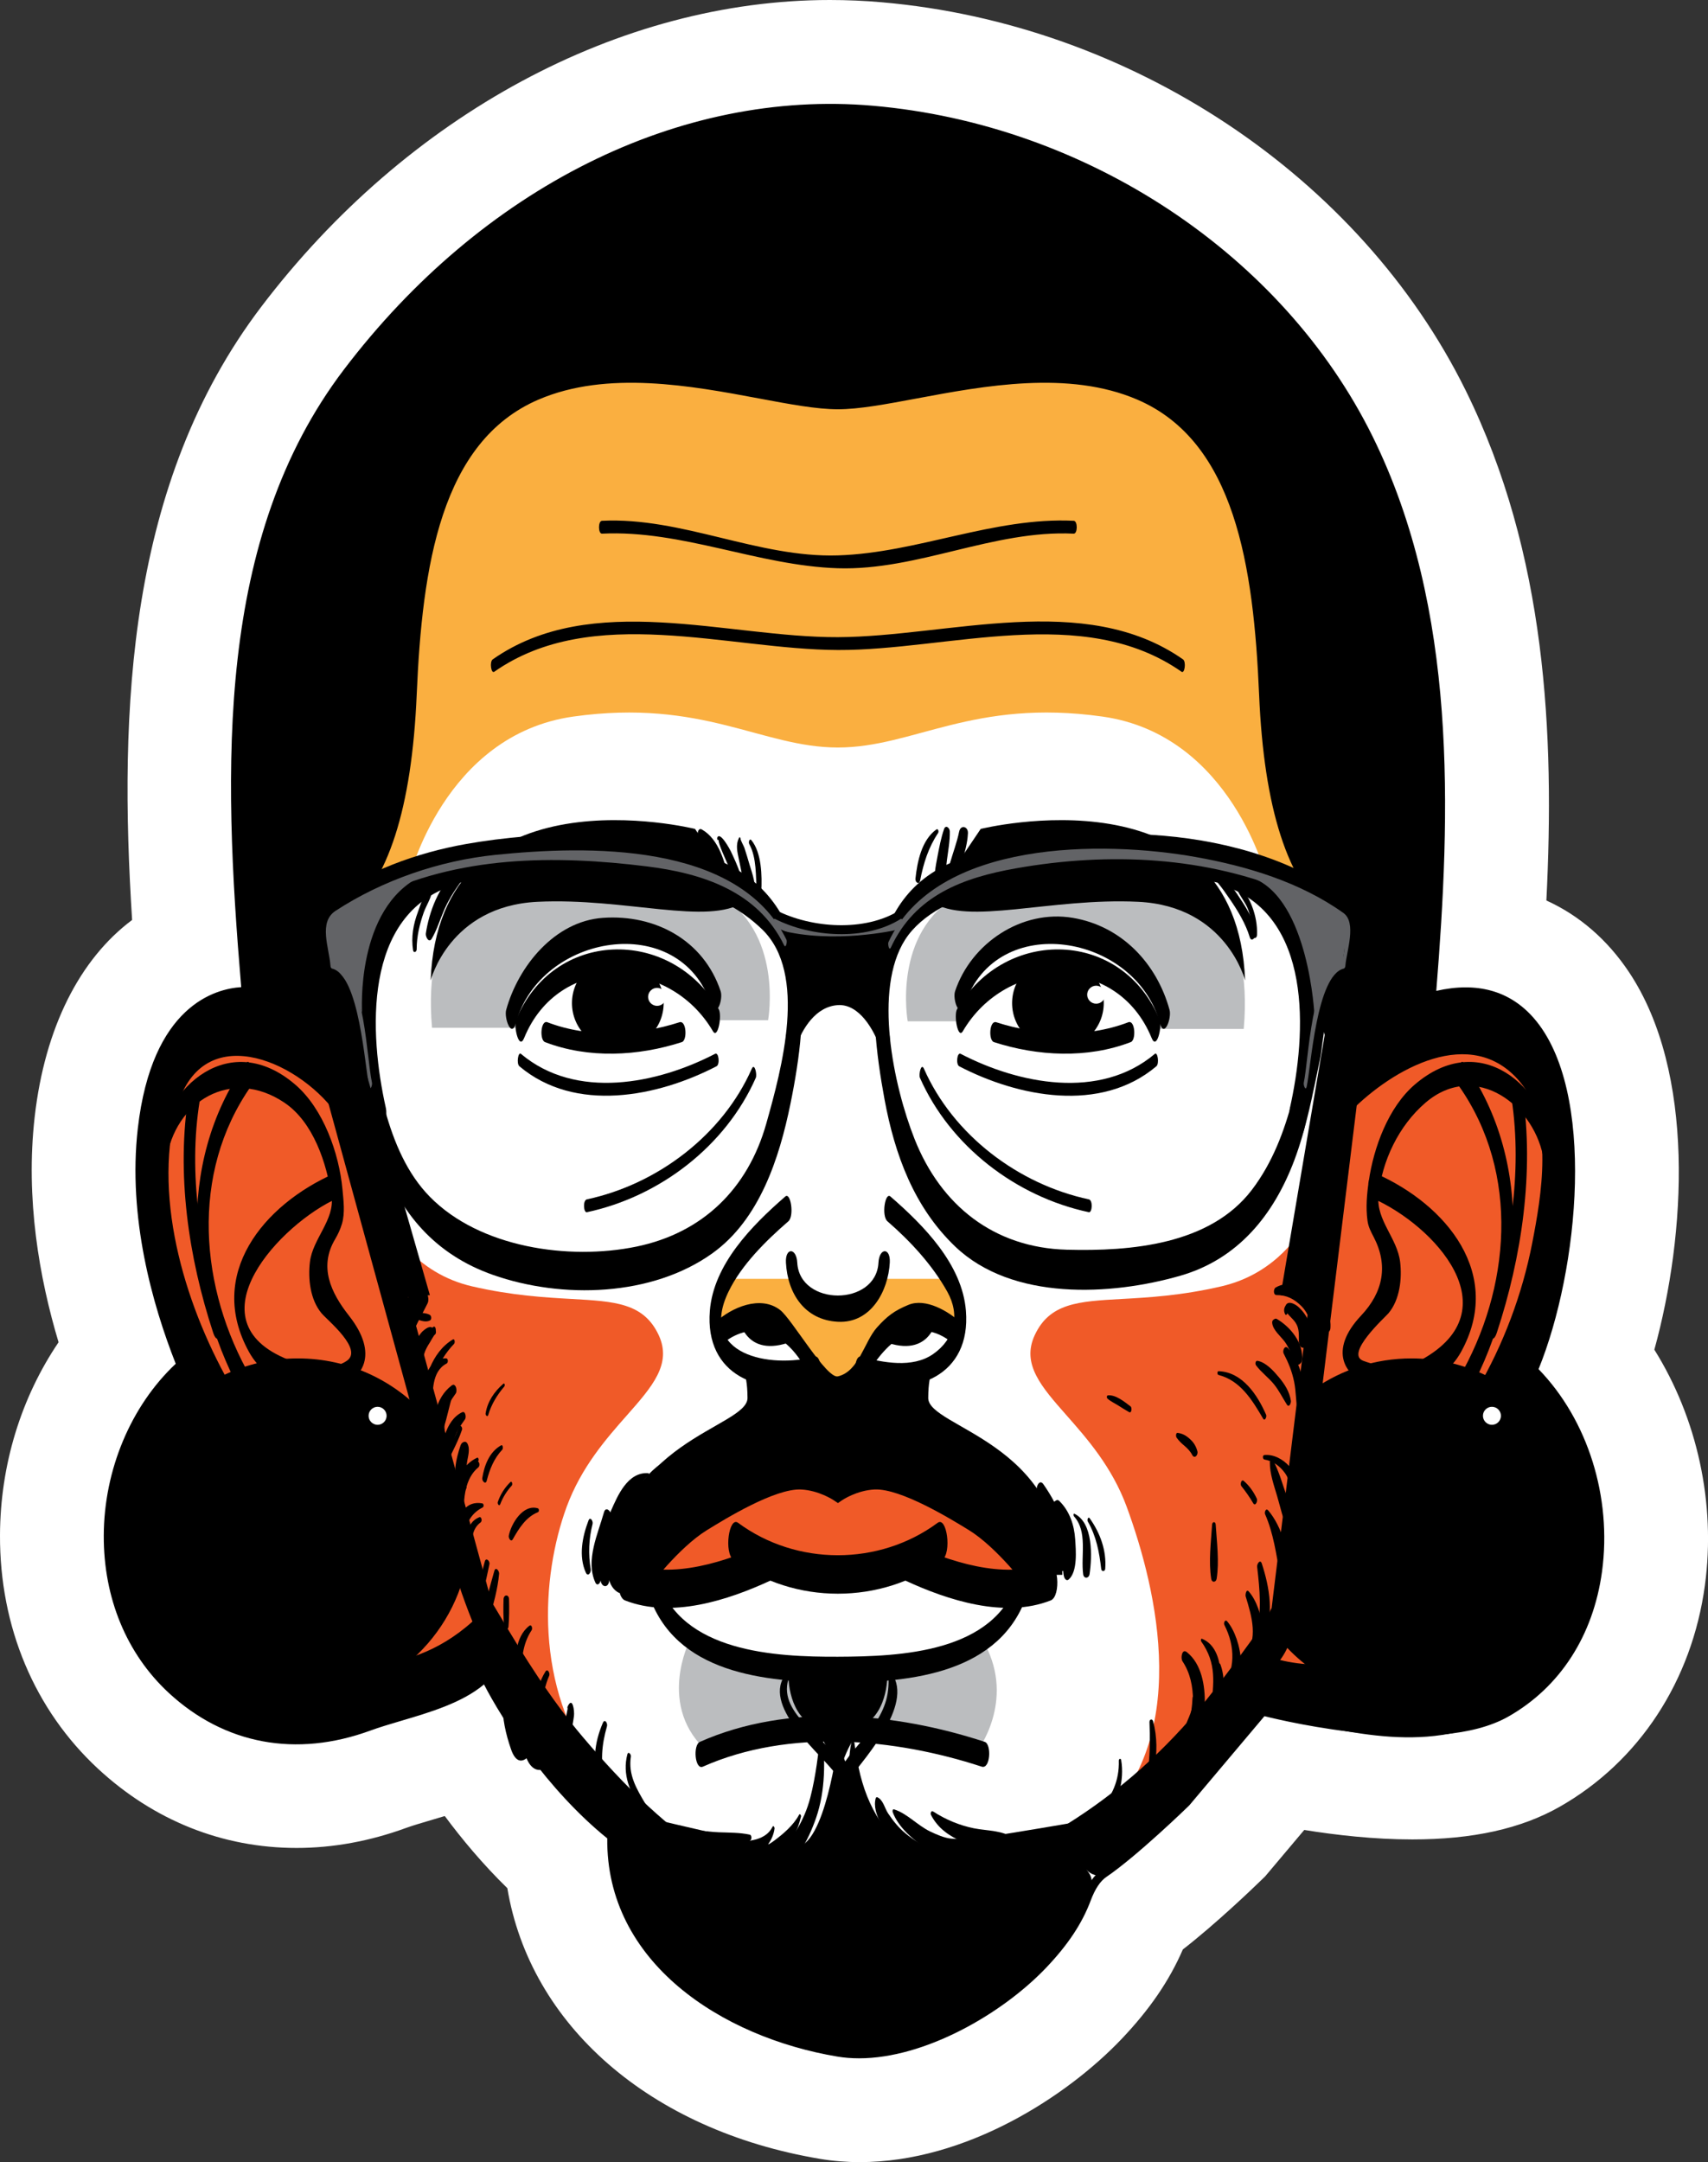 <?xml version="1.0" encoding="utf-8"?>
<!-- Generator: Adobe Illustrator 25.2.3, SVG Export Plug-In . SVG Version: 6.00 Build 0)  -->
<svg version="1.1" id="Camada_1" xmlns="http://www.w3.org/2000/svg" xmlns:xlink="http://www.w3.org/1999/xlink" x="0px" y="0px"
	 width="43.455px" height="55px" viewBox="0 0 43.455 55" enable-background="new 0 0 43.455 55" xml:space="preserve">
<rect x="0" y="0" width="43.455" height="55" fill="#333333" stroke="none"/>
<g>
	<path fill="#FFFFFF" d="M21.871,55c-0.341,0-0.678-0.028-1.002-0.082c-4.347-0.728-7.384-3.417-7.961-6.886
		c-0.625-0.611-1.156-1.248-1.592-1.836c-0.127,0.039-0.251,0.075-0.369,0.11c-0.238,0.07-0.463,0.137-0.616,0.193
		c-0.921,0.337-1.858,0.509-2.785,0.509c-1.882,0-3.628-0.696-5.05-2.013C0.878,43.496-0.009,41.385,0,39.05
		c0.007-1.785,0.536-3.497,1.49-4.906c-0.489-1.63-0.846-3.651-0.607-5.739c0.26-2.272,1.15-4.01,2.478-5.003
		c-0.341-5.348-0.118-11.118,3.287-15.6C10.361,2.916,15.768,0,21.113,0c0.44,0,0.886,0.019,1.324,0.058
		c6.335,0.551,12.166,4.429,14.855,9.878c2.051,4.156,2.263,8.736,2.051,12.971c0.833,0.377,1.551,0.994,2.103,1.823
		c1.692,2.541,1.453,6.673,0.644,9.603c1.086,1.736,1.57,3.903,1.286,5.995c-0.33,2.432-1.676,4.484-3.694,5.632
		c-0.984,0.559-2.21,0.831-3.749,0.831c0,0,0,0,0,0c-0.982,0-1.958-0.113-2.75-0.241l-0.996,1.182l-0.099,0.096
		c-0.208,0.202-1.15,1.107-1.994,1.762c-0.347,0.801-0.849,1.532-1.562,2.281C27.159,53.313,24.59,55,21.871,55z"/>
	<g>
		<g>
			<path d="M38.363,36.023c1.987-2.484,3.072-12.809-2.592-10.458c0.177,0.402,0.354,0.805,0.531,1.208
				c0.452-5.168,0.895-10.821-1.474-15.621c-2.35-4.763-7.437-7.906-12.63-8.357C16.867,2.33,11.965,5.346,8.836,9.464
				c-3.6,4.738-2.958,11.498-2.469,17.045c0.139-0.414,0.278-0.828,0.416-1.243c-2.153-0.422-2.971,1.712-3.171,3.452
				C3.338,31.11,4.056,33.7,5.089,35.835c0.063-0.547,0.127-1.094,0.19-1.641c-2.858,1.815-3.483,6.409-0.916,8.787
				c1.416,1.312,3.225,1.598,5.023,0.94c1.323-0.485,3.685-0.747,3.427-2.681c-0.211,0.37-0.423,0.739-0.635,1.109
				c0.304,0.519,0.622,1.028,0.95,1.531c0-0.565,0-1.13,0-1.695c-0.461,0.746-0.405,1.513-0.125,2.317
				c0.244,0.701,0.694-0.075,0.722-0.433c0.019-0.249,0.038-0.498,0.057-0.746c-0.211,0.196-0.423,0.391-0.634,0.587
				c0.111,0.167,0.224,0.334,0.339,0.498c-0.071-0.282-0.143-0.565-0.214-0.848c0.009,0.273,0.025,0.543,0.048,0.815
				c0.077,0.88,0.731,0.851,0.833,0c0.017-0.144,0.034-0.288,0.052-0.432c-0.211,0.196-0.423,0.391-0.634,0.586
				c0.186,0.263,0.377,0.522,0.575,0.777c-0.066-0.37-0.132-0.739-0.198-1.109c-0.005,0.049-0.01,0.097-0.014,0.146
				c-0.085,0.862,0.692,1.853,0.833,0.522c0.005-0.048,0.01-0.096,0.015-0.145c-0.211,0.196-0.423,0.391-0.634,0.587
				c0.203,0.252,0.542,0.921,0.941,0.938c0.039,0.002,0.628,0.653,0.853,0.863c-0.086-0.481-0.172-0.961-0.258-1.442
				c-0.81,3.731,2.346,5.993,5.639,6.545c1.791,0.3,4.03-0.982,5.219-2.233c0.47-0.494,0.867-1.026,1.107-1.668
				c0.135-0.361,0.2-0.514-0.013-0.752c0.11,0.124,0.298,0.203,0.453,0.098c0.774-0.526,1.444-1.118,2.085-1.798
				c0.423-0.45,1.571-2.366,2.176-2.229c2.013,0.456,4.067,1.028,5.973-0.056c3.408-1.938,2.963-7.353-0.064-9.342
				c-0.505-0.332-0.744,1.555-0.229,1.894c2.238,1.47,2.273,4.063,0.064,5.555c-0.776,0.524-1.697,0.642-2.607,0.598
				c-0.526-0.026-1.084-0.479-1.559-0.461c-0.652,0.025-1.23-0.041-1.856-0.244c-0.144-0.047-0.236-0.033-0.333,0.099
				c-0.551,0.749-1.12,1.479-1.726,2.184c-0.372,0.432-0.773,0.836-1.202,1.21c-0.252,0.219-0.973,0.532-0.758,0.774
				c-0.088-0.098-0.2-0.184-0.333-0.099c-0.532,0.339-0.582,0.578-0.699,1.184c-0.131,0.674-0.803,1.27-1.29,1.692
				c-1.308,1.134-3.117,1.845-4.836,1.557c-1.526-0.255-3.5-1.153-4.26-2.592c-0.439-0.832-0.074-0.943-0.163-1.683
				c-0.083-0.685-0.691-1.027-1.139-1.493c-0.118-0.122-0.173-0.149-0.333-0.099c-0.054-0.278-0.193-0.511-0.418-0.696
				c-0.357-0.443-0.607,0.324-0.635,0.587c-0.005,0.048-0.01,0.096-0.015,0.145c0.278,0.174,0.555,0.348,0.833,0.522
				c0.09-0.914-0.234-1.304-0.759-2.031c-0.34-0.471-0.607,0.352-0.634,0.587c-0.018,0.144-0.035,0.288-0.052,0.432
				c0.278,0,0.555,0,0.833,0c-0.062-0.707-0.172-1.047-0.57-1.639c-0.322-0.481-0.617,0.358-0.635,0.587
				c-0.019,0.249-0.038,0.497-0.057,0.746c0.241-0.144,0.481-0.289,0.722-0.433c-0.035-0.1-0.07-0.2-0.105-0.3
				c0.037,0.318,0.074,0.637,0.111,0.955c-0.019,0.037-0.037,0.075-0.056,0.112c0.294-0.476,0.308-1.221,0-1.695
				c-0.328-0.504-0.646-1.013-0.95-1.532c-0.398-0.679-0.661,0.913-0.634,1.109c0,0.003,0,0.005,0.001,0.008
				c0.037-0.318,0.074-0.637,0.111-0.955c-0.299,0.776-1.972,0.751-2.554,1.03c-1.162,0.558-2.349,0.637-3.553,0.182
				c-0.968-0.365-1.71-1.161-2.141-2.079c-0.723-1.538,0.415-3.067,1.664-3.86c0.441-0.28,0.383-1.243,0.191-1.641
				c-0.804-1.663-2.823-7.983,1.084-7.217c0.447,0.088,0.434-1.043,0.416-1.243c-0.467-5.305-0.948-11.1,2.603-15.505
				c2.947-3.654,7.25-5.821,11.956-5.744c4.875,0.08,9.349,3.001,11.996,6.997c2.74,4.137,2.123,9.846,1.714,14.517
				c-0.023,0.269-0.015,1.435,0.531,1.208c1.964-0.815,3.124,0.336,3.124,2.319c0,1.294-0.366,3.509-1.198,4.55
				C37.578,34.763,37.866,36.644,38.363,36.023z"/>
		</g>
		<path fill="#FFFFFF" d="M37.986,35.19l-0.052-0.04l0.082-0.088c0.875-1.721,1.413-3.947,1.372-5.671
			c-0.031-1.246-0.354-2.157-0.933-2.639c-0.663-0.551-1.532-0.577-2.531-0.085l-0.089,0.044l0.009-0.099
			c0.573-6.357,0.811-12.413-2.535-16.652c-3.202-4.062-7.34-6.209-11.964-6.209c-4.624,0-8.761,2.147-11.964,6.209
			c-3.305,4.187-3.087,9.903-2.499,16.397l0.008,0.085l-0.081-0.025c-0.611-0.204-1.188-0.091-1.701,0.335
			c-0.579,0.482-0.902,1.394-0.933,2.637c-0.041,1.726,0.498,3.952,1.372,5.673l0.024,0.047l-0.022,0.154
			c-1.312,0.761-2.151,2.047-2.151,3.561c0,2.352,1.914,4.265,4.266,4.265c0.685,0,1.342-0.159,1.95-0.471l0.02-0.006
			c0.979-0.087,1.859-0.473,2.615-1.145l0.08-0.072l0.003,0.023l0.016-0.119c0,0,1.626,2.952,3.258,4.444
			c1.633,1.492,3.261,3.282,5.71,3.282c2.45,0,6.13-1.79,7.762-3.282c0.582-0.532,1.115-1.122,1.563-1.661
			c0.012-0.093,0.019-0.147,0.02-0.151v-0.02l0.012-0.01c0.391-0.479,0.794-1.005,1.198-1.564l0.025-0.035l0.041,0.016
			c0.006,0.002,0.012,0.004,0.018,0.006c0.01-0.014,0.015-0.022,0.015-0.022l0.001,0.027c0.512,0.198,1.053,0.3,1.612,0.3
			c0.116,0,0.233-0.004,0.349-0.013l0.016-0.001l0.014,0.007c0.594,0.305,1.265,0.466,1.939,0.466c2.352,0,4.265-1.914,4.265-4.265
			C40.165,37.31,39.298,35.951,37.986,35.19z"/>
		<path fill="#BBBDBF" d="M17.549,41.729c0,0-0.872,1.696,0.484,2.859c0,0,3.537-1.308,6.832-0.048c0,0,0.969-1.26,0.194-2.714
			l0.727-1.066l-0.387-0.097c0,0-4.264,2.471-7.85-0.048l-0.727,0.048C16.822,40.663,16.919,41.244,17.549,41.729z"/>
		<path fill="#F05A28" d="M39.557,29.395c-0.033-1.293-0.376-2.248-0.994-2.762c-0.715-0.593-1.652-0.629-2.713-0.106
			c-0.926,0.458-1.622,1.172-1.651,1.202c-0.017,0.018-0.028,0.04-0.031,0.064l-0.14,1.146c-0.022,0.018-0.037,0.043-0.041,0.072
			c-0.074,0.524-0.562,3.165-2.913,3.711c-1.02,0.237-1.861,0.284-2.536,0.321c-1.102,0.061-1.831,0.102-2.212,0.92
			c-0.343,0.736,0.167,1.312,0.811,2.042c0.514,0.583,1.155,1.309,1.528,2.323c0.776,2.115,1.701,5.986-0.816,8.15
			c-0.016,0.014-0.028,0.033-0.035,0.053c-0.006,0.021-0.01,0.045-0.012,0.069c-0.005,0.043,0.015,0.086,0.052,0.109
			c0.018,0.011,0.039,0.017,0.059,0.017c0.022,0,0.043-0.006,0.061-0.018c0.478-0.314,0.884-0.624,1.209-0.922
			c0.486-0.446,1.032-1.039,1.62-1.764c0.004-0.004,0.007-0.009,0.01-0.014c0.373-0.458,0.758-0.959,1.143-1.49
			c0.517,0.194,1.063,0.292,1.625,0.292c0.129,0,0.25-0.005,0.362-0.014c0.05-0.004,0.092-0.041,0.101-0.09
			c0.01-0.049-0.014-0.099-0.059-0.122c-0.531-0.269-1.008-0.659-1.38-1.129c0.101,1.958,2.429-7.192,0.818-6.023
			c0.329-0.242,0.694-0.434,1.085-0.571c0.675-0.238,1.413-0.299,2.145-0.168c0.274,0.05,0.542,0.127,0.796,0.229
			c0.205,0.08,0.387,0.169,0.559,0.272c0.026,0.016,0.059,0.02,0.088,0.012c0.03-0.009,0.054-0.029,0.069-0.057
			C39.052,33.404,39.598,31.147,39.557,29.395z"/>
		<path d="M35.911,34.555c-0.919,0-1.77,0.286-2.473,0.771c-0.072,1.638-0.301,5.388-0.917,6.331c0.8,0.988,2.02,1.62,3.39,1.62
			c2.408,0,4.361-1.953,4.361-4.361C40.273,36.508,38.32,34.555,35.911,34.555z"/>
		<path fill="#FAAF40" d="M10.404,22.358c0,0,0.886-3.667,4.182-4.13c3.295-0.463,4.794,0.787,6.731,0.787
			c1.937,0,3.436-1.251,6.731-0.787c3.295,0.463,4.182,4.13,4.182,4.13l1.487,0.763l-0.83-8.672L29.908,8.81
			c0,0-7.63-0.859-7.847-0.859c-0.217,0-9.224,1.157-9.224,1.157l-2.231,3.285c0,0-1.25,4.331-1.297,4.537
			c-0.047,0.205-0.75,6.539-0.75,6.539L10.404,22.358z"/>
		<path fill="#F05A28" d="M26.329,40.238c0,0-0.063-0.085-0.17-0.219c0,0-0.032-0.036-0.087-0.101
			c-0.188-0.211-0.665-0.721-1.287-1.202c-0.002,0-0.005-0.002-0.007-0.004c-0.557-0.342-1.347-0.806-1.987-0.984
			c-0.481-0.09-0.971-0.043-1.428,0.217c-0.006,0.004-0.011,0.007-0.018,0.011c-0.006-0.005-0.011-0.007-0.018-0.011
			c-0.456-0.26-0.947-0.307-1.428-0.217c-0.64,0.179-1.43,0.642-1.987,0.984c-0.002,0.002-0.004,0.004-0.007,0.004
			c-0.622,0.481-1.098,0.991-1.286,1.202c-0.056,0.065-0.087,0.101-0.087,0.101c-0.108,0.134-0.17,0.219-0.17,0.219l-0.009,0.054
			c0.085,0.013,0.184,0.029,0.296,0.038c0.611,0.054,1.622-0.009,2.922-0.638l0.013-0.054c0.455,0.201,1.07,0.389,1.761,0.389
			c0.647,0,1.224-0.166,1.669-0.349l0.103,0.013c1.302,0.629,2.314,0.692,2.925,0.638c0.112-0.009,0.21-0.025,0.295-0.038
			L26.329,40.238z"/>
		<path fill="#FFFFFF" d="M23.118,39.692c1.302,0.629,2.314,0.692,2.925,0.638c-0.517,2.018-3.399,2.101-4.697,2.101
			s-4.18-0.083-4.697-2.101c0.611,0.054,1.622-0.009,2.922-0.638l0.013-0.054c0.455,0.201,1.07,0.389,1.761,0.389
			c0.647,0,1.224-0.166,1.669-0.349L23.118,39.692z"/>
		<path fill="#F05A28" d="M15.948,36.005c0.644-0.73,1.153-1.306,0.811-2.042c-0.382-0.817-1.11-0.858-2.212-0.92
			c-0.675-0.038-1.516-0.085-2.537-0.321c-1.417-0.328-2.152-1.441-2.52-2.318c-0.329-0.781-0.403-1.463-0.407-1.488L8.777,27.8
			c-0.004-0.013-0.009-0.025-0.017-0.036c-0.004-0.006-0.107-0.146-0.285-0.342c-0.294-0.329-0.894-0.916-1.613-1.153
			c-0.666-0.222-1.303-0.098-1.861,0.365c-0.618,0.514-0.962,1.469-0.994,2.764c-0.041,1.749,0.505,4.006,1.391,5.751
			c0.014,0.027,0.039,0.048,0.069,0.057c0.03,0.009,0.062,0.004,0.088-0.012c0.171-0.102,0.354-0.191,0.559-0.272
			c0.253-0.102,0.521-0.179,0.795-0.229c0.733-0.131,1.47-0.07,2.145,0.168c0.674,0.236,1.272,0.655,1.761,1.184
			c0.34,0.367,0.723,2.251,0.868,2.878c0.061,0.263,0.164,0.45,0.113,0.711c-0.241,1.256-1.066,2.358-2.208,2.947
			c-0.047,0.024-0.07,0.079-0.056,0.131c0.015,0.052,0.062,0.086,0.118,0.08c1.015-0.09,1.927-0.49,2.711-1.187
			c0.027-0.024,0.041-0.06,0.037-0.096L12.397,41.5c0.421,0.725,1.489,2.489,2.608,3.725c0.02,0.023,0.049,0.036,0.079,0.037
			c0.001,0,0.003,0,0.003,0c0.023,0,0.045-0.007,0.063-0.02c0.011-0.005,0.022-0.011,0.031-0.019
			c0.045-0.039,0.051-0.105,0.016-0.152c-1.617-2.14-1.431-4.97-0.779-6.744C14.793,37.313,15.433,36.588,15.948,36.005z"/>
		<path fill="#FAAF40" d="M18.485,32.531h5.667c0,0,0.436,0.911,0.137,1.327c0,0-0.795-0.744-1.479-0.209
			c-0.683,0.535-0.886,1.675-1.492,1.688c-0.606,0.014-0.794-1.632-1.609-1.763c-0.815-0.131-1.464,0.283-1.464,0.283
			S18.103,33.099,18.485,32.531z"/>
		<path fill="#BBBDBF" d="M12.137,22.738c0,0-1.392,0.598-1.145,3.407h2.242c0,0-0.5-1.255,1.132-2.141
			c1.633-0.887,3.216,0.394,3.257,0.438c0.04,0.043,0.72,0.771,0.589,1.509h1.33c0,0,0.41-2.267-1.297-3.213
			C16.536,21.793,12.137,22.738,12.137,22.738z"/>
		<path fill="#BBBDBF" d="M30.498,22.767c0,0,1.392,0.598,1.145,3.407h-2.241c0,0,0.5-1.255-1.132-2.141
			c-1.633-0.886-3.216,0.394-3.257,0.438c-0.041,0.043-0.72,0.771-0.589,1.509h-1.33c0,0-0.41-2.267,1.297-3.212
			C26.098,21.822,30.498,22.767,30.498,22.767z"/>
		<g>
			<g id="XMLID_6_">
				<g>
					<path d="M34.319,27.301c-0.544-0.906-0.6-2-0.602-2.059c0-0.002,0-0.002,0-0.002c0.047-0.181,0.087-0.316,0.13-0.412v-0.002
						c0.226-0.208,0.443-0.284,0.443-0.284l0.082-1.148l-0.246-0.103c-0.038-0.025-0.08-0.053-0.132-0.087
						c-0.913-0.759-1.624-2.298-1.763-5.543c-0.141-3.245-0.613-6.557-3.218-7.676c-2.605-1.119-6.006,0.23-7.696,0.23
						c-1.689,0-5.091-1.349-7.696-0.23c-2.605,1.119-3.077,4.431-3.218,7.676c-0.138,3.245-0.85,4.784-1.763,5.543
						c-0.181,0.116-0.276,0.19-0.276,0.19l0.083,1.148c0,0,0.003,0,0.007,0.002c0.027,0.011,0.123,0.049,0.244,0.132
						c0.02,0.022,0.038,0.049,0.054,0.081c-0.143,1.139-0.255,1.913-0.32,2.35c-0.045,0.289-0.067,0.43-0.067,0.43l-0.002,0.002
						c-0.318-0.356-0.891-0.9-1.564-1.121v-0.002C6.201,19.816,6.013,14.154,9.309,9.978c3.294-4.178,7.521-6.23,12.008-6.23
						c4.487,0,8.714,2.052,12.008,6.23c3.297,4.176,3.142,10.093,2.547,16.692c-0.92,0.454-1.62,1.179-1.62,1.179L34.319,27.301z"/>
				</g>
			</g>
		</g>
		<g>
			<g>
				<path d="M8.422,23.868c2.442-1.876,6.05-1.874,8.919-1.282c0.778,0.16,1.479,0.504,2.051,1.057
					c1.161,1.123,0.494,3.556,0.103,4.941c-0.467,1.655-1.617,2.779-3.303,3.127c-1.721,0.355-3.984,0.026-5.253-1.265
					c-1.163-1.182-1.342-3.178-1.667-4.713c-0.113-0.535-0.167-1.52-0.824-1.683c0.069,0.12,0.139,0.24,0.208,0.36
					c-0.028-0.382-0.056-0.764-0.084-1.147c-0.048-0.667-0.448-0.169-0.416,0.261c0.028,0.382,0.056,0.765,0.084,1.147
					c0.01,0.135,0.061,0.324,0.209,0.36c0.403,0.1,0.453,1.21,0.52,1.524c0.203,0.962,0.386,1.929,0.703,2.861
					c0.493,1.45,1.413,2.504,2.874,3.016c1.753,0.615,4.043,0.553,5.583-0.554c1.197-0.86,1.698-2.416,1.98-3.791
					c0.477-2.33,0.695-5.169-1.877-6.223c-1.908-0.781-4.415-0.744-6.397-0.39c-1.215,0.217-2.538,0.686-3.527,1.446
					C8.06,23.111,8.196,24.041,8.422,23.868z"/>
			</g>
			<g>
				<path d="M11.443,21.565c-2.81,0.893-2.49,4.932-1.997,7.125c0.139,0.622,0.442-0.186,0.373-0.496
					c-0.425-1.891-0.602-4.939,1.739-5.682C11.826,22.426,11.779,21.458,11.443,21.565L11.443,21.565z"/>
			</g>
			<g>
				<path d="M34.328,22.921c-2.596-1.994-6.761-2.065-9.748-1.119c-2.722,0.862-2.502,3.863-2.075,6.169
					c0.261,1.405,0.749,2.737,1.799,3.74c1.447,1.382,3.959,1.25,5.728,0.74c1.471-0.424,2.376-1.551,2.897-2.934
					c0.314-0.832,0.474-1.719,0.658-2.586c0.074-0.346,0.152-1.788,0.599-1.899c0.147-0.037,0.198-0.226,0.208-0.36
					c0.028-0.382,0.056-0.765,0.084-1.147c0.031-0.43-0.368-0.928-0.417-0.261c-0.028,0.382-0.056,0.765-0.084,1.147
					c0.069-0.12,0.139-0.24,0.208-0.36c-0.584,0.145-0.652,0.906-0.763,1.4c-0.366,1.629-0.529,3.444-1.57,4.814
					c-1.067,1.403-3.091,1.568-4.707,1.525c-1.862-0.049-3.21-1.131-3.877-2.817c-0.539-1.362-1.049-3.801-0.241-5.068
					c0.424-0.665,1.302-1.06,2.024-1.259c2.845-0.786,6.73-0.643,9.161,1.224C34.439,24.041,34.575,23.111,34.328,22.921z"/>
			</g>
			<g>
				<path d="M31.077,22.512c2.341,0.744,2.165,3.791,1.739,5.682c-0.07,0.31,0.233,1.117,0.373,0.496
					c0.493-2.192,0.813-6.232-1.997-7.125C30.856,21.458,30.809,22.426,31.077,22.512L31.077,22.512z"/>
			</g>
			<g>
				<path d="M19.67,23.786c0.952,0.484,2.363,0.588,3.295,0c0.173-0.109,0.096-0.74-0.076-0.631c-0.88,0.555-2.245,0.457-3.142,0
					C19.553,23.056,19.492,23.695,19.67,23.786L19.67,23.786z"/>
			</g>
			<g>
				<path fill="#626366" d="M19.697,23.565c0.935,0.476,2.325,0.578,3.242,0c0.052-0.033,0.029-0.222-0.023-0.189
					c-0.897,0.566-2.282,0.465-3.196,0C19.662,23.346,19.644,23.538,19.697,23.565L19.697,23.565z"/>
			</g>
			<g>
				<path d="M20.242,26.647c0.169-0.486,0.513-1.043,1.075-1.079c0.547-0.036,0.922,0.641,1.074,1.079
					c0.044,0.127,0.156,0.11,0.204,0c0.064-0.145,0.051-0.317,0-0.463c-0.198-0.571-0.621-1.229-1.278-1.271
					c-0.64-0.041-1.1,0.758-1.279,1.271c-0.051,0.146-0.064,0.317,0,0.463C20.087,26.757,20.198,26.773,20.242,26.647L20.242,26.647
					z"/>
			</g>
			<g>
				<path d="M13.335,26.405c0.879-2.15,3.685-2.082,4.804-0.172c0.124,0.212,0.238-0.407,0.145-0.565
					c-1.235-2.108-4.214-2.022-5.153,0.275C13.064,26.109,13.203,26.729,13.335,26.405L13.335,26.405z"/>
			</g>
			<g>
				<path d="M13.127,26.02c0.625-2.269,4.162-2.866,4.96-0.475c0.135,0.404,0.317-0.123,0.248-0.33
					c-0.433-1.3-1.666-1.96-2.995-1.867c-1.226,0.085-2.155,1.229-2.462,2.342C12.822,25.897,13.014,26.431,13.127,26.02
					L13.127,26.02z"/>
			</g>
			<path d="M16.885,25.517c0,0.644-0.522,1.166-1.167,1.166c-0.644,0-1.166-0.522-1.166-1.166c0-0.644,0.522-1.166,1.166-1.166
				C16.362,24.351,16.885,24.873,16.885,25.517z"/>
			<path d="M28.082,25.517c0,0.644-0.522,1.166-1.166,1.166c-0.644,0-1.166-0.522-1.166-1.166c0-0.644,0.522-1.166,1.166-1.166
				C27.56,24.351,28.082,24.873,28.082,25.517z"/>
			<g>
				<path d="M13.866,26.509c1.108,0.425,2.371,0.359,3.482,0c0.143-0.046,0.117-0.562-0.061-0.505c-1.058,0.341-2.303,0.406-3.36,0
					C13.756,25.938,13.722,26.454,13.866,26.509L13.866,26.509z"/>
			</g>
			<g>
				<path d="M13.214,27.123c1.421,1.2,3.521,0.777,5.017,0c0.089-0.046,0.057-0.365-0.038-0.316c-1.47,0.764-3.539,1.183-4.94,0
					C13.183,26.749,13.135,27.056,13.214,27.123L13.214,27.123z"/>
			</g>
			<g>
				<path d="M19.127,27.186c-0.741,1.681-2.397,2.939-4.195,3.323c-0.109,0.023-0.086,0.346,0,0.327
					c1.854-0.396,3.532-1.684,4.297-3.419C19.266,27.334,19.198,27.025,19.127,27.186L19.127,27.186z"/>
			</g>
			<path d="M10.957,24.941c0,0,0.474-1.892,2.717-2.001c2.242-0.109,4.344,0.616,5.258,0l-1.249-1.854
				C17.683,21.086,11.167,19.468,10.957,24.941z"/>
			<g>
				<path d="M29.504,25.943c-0.939-2.296-3.918-2.383-5.153-0.275c-0.092,0.158,0.022,0.777,0.145,0.565
					c1.119-1.91,3.925-1.977,4.804,0.172C29.432,26.729,29.571,26.109,29.504,25.943L29.504,25.943z"/>
			</g>
			<g>
				<path d="M29.756,25.69c-0.328-1.193-1.227-2.134-2.462-2.342c-1.301-0.219-2.588,0.647-2.995,1.867
					c-0.069,0.207,0.114,0.735,0.249,0.33c0.798-2.39,4.335-1.795,4.959,0.475C29.62,26.431,29.813,25.897,29.756,25.69
					L29.756,25.69z"/>
			</g>
			<path d="M25.895,25.517c0,0.564,0.457,1.021,1.021,1.021c0.564,0,1.021-0.457,1.021-1.021c0-0.564-0.457-1.021-1.021-1.021
				C26.352,24.496,25.895,24.953,25.895,25.517z"/>
			<g>
				<path d="M28.707,26.004c-1.057,0.406-2.301,0.341-3.359,0c-0.178-0.057-0.204,0.459-0.061,0.505
					c1.111,0.359,2.374,0.425,3.482,0C28.912,26.454,28.878,25.938,28.707,26.004L28.707,26.004z"/>
			</g>
			<g>
				<path d="M29.382,26.808c-1.401,1.183-3.47,0.764-4.939,0c-0.096-0.05-0.127,0.269-0.039,0.316c1.495,0.778,3.595,1.2,5.016,0
					C29.5,27.056,29.452,26.749,29.382,26.808L29.382,26.808z"/>
			</g>
			<g>
				<path d="M27.702,30.509c-1.798-0.384-3.454-1.642-4.195-3.323c-0.071-0.161-0.138,0.149-0.102,0.231
					c0.765,1.735,2.442,3.023,4.297,3.419C27.788,30.854,27.811,30.532,27.702,30.509L27.702,30.509z"/>
			</g>
			<path d="M31.678,24.941c0,0-0.475-1.892-2.717-2.001c-2.242-0.109-4.344,0.616-5.259,0l1.249-1.854
				C24.952,21.086,31.467,19.468,31.678,24.941z"/>
			<g>
				<path d="M11.601,22.179c-0.437,0.342-0.689,1.038-0.767,1.569c-0.011,0.078,0.077,0.256,0.152,0.128
					c0.122-0.21,0.196-0.442,0.288-0.666c0.118-0.29,0.275-0.536,0.457-0.789C11.792,22.336,11.731,22.077,11.601,22.179
					L11.601,22.179z"/>
			</g>
			<g>
				<path d="M10.976,22.592c-0.176,0.059-0.285,0.449-0.344,0.608c-0.118,0.315-0.174,0.637-0.123,0.97
					c0.013,0.083,0.092,0.047,0.092-0.021c0-0.32,0.073-0.635,0.179-0.935c0.066-0.187,0.207-0.39,0.22-0.588
					C11.001,22.612,10.996,22.585,10.976,22.592L10.976,22.592z"/>
			</g>
			<g>
				<path d="M30.835,22.251c-0.003-0.062,0.043,0.041,0.046,0.055c0.011,0.055,0.062,0.103,0.097,0.144
					c0.113,0.134,0.214,0.281,0.313,0.425c0.204,0.296,0.401,0.622,0.506,0.968c0.038,0.124,0.145,0.019,0.144-0.064
					c-0.002-0.304-0.174-0.587-0.333-0.835c-0.169-0.262-0.373-0.574-0.633-0.756c-0.014-0.01-0.035-0.02-0.052-0.009
					c-0.055,0.036-0.136-0.037-0.113,0.076C30.816,22.276,30.836,22.269,30.835,22.251L30.835,22.251z"/>
			</g>
			<g>
				<path d="M31.48,22.634c0.068,0.164,0.187,0.297,0.258,0.462c0.093,0.216,0.115,0.457,0.131,0.688
					c0.007,0.105,0.109,0.102,0.112-0.003c0.009-0.245-0.034-0.478-0.119-0.707c-0.062-0.168-0.18-0.426-0.361-0.483
					C31.477,22.583,31.474,22.62,31.48,22.634L31.48,22.634z"/>
			</g>
			<g>
				<path d="M17.789,21.376c0.345,0.327,0.349,0.791,0.593,1.172c0.092,0.142,0.191-0.066,0.169-0.157
					c-0.107-0.453-0.261-1.045-0.693-1.29C17.732,21.029,17.724,21.314,17.789,21.376L17.789,21.376z"/>
			</g>
			<g>
				<path d="M18.287,21.36c-0.041,0.055,0.222,0.602,0.247,0.674c0.094,0.273,0.133,0.558,0.219,0.832
					c0.034,0.108,0.127,0.041,0.145-0.032c0.087-0.359-0.156-0.862-0.304-1.178c-0.016-0.035-0.282-0.536-0.348-0.341
					C18.239,21.339,18.26,21.396,18.287,21.36L18.287,21.36z"/>
			</g>
			<g>
				<path d="M18.804,21.309c-0.095,0.189-0.044,0.36-0.003,0.562c0.033,0.163,0.069,0.325,0.098,0.488
					c0.025,0.143,0.003,0.317,0.094,0.437c0.044,0.059,0.11,0.058,0.151-0.004c0.143-0.215-0.016-0.592-0.079-0.814
					c-0.039-0.139-0.083-0.276-0.127-0.414c-0.01-0.033-0.1-0.196-0.096-0.223C18.845,21.322,18.82,21.275,18.804,21.309
					L18.804,21.309z"/>
			</g>
			<g>
				<path d="M24.402,21.157c-0.053,0.26-0.149,0.513-0.223,0.768c-0.066,0.231-0.171,0.542-0.052,0.769
					c0.035,0.066,0.103,0.101,0.153,0.026c0.134-0.203,0.131-0.527,0.191-0.761c0.065-0.253,0.143-0.499,0.155-0.762
					C24.635,21.02,24.44,20.97,24.402,21.157L24.402,21.157z"/>
			</g>
			<g>
				<path d="M24.018,21.091c-0.077,0.224-0.121,0.46-0.166,0.693c-0.05,0.265-0.111,0.551-0.042,0.816
					c0.025,0.096,0.14,0.159,0.179,0.031c0.074-0.241,0.07-0.503,0.103-0.753c0.032-0.243,0.078-0.485,0.073-0.73
					C24.163,21.058,24.058,20.972,24.018,21.091L24.018,21.091z"/>
			</g>
			<g>
				<path d="M23.821,21.101c-0.375,0.272-0.483,0.819-0.53,1.249c-0.01,0.097,0.096,0.17,0.119,0.047
					c0.086-0.44,0.209-0.834,0.458-1.209C23.889,21.157,23.871,21.066,23.821,21.101L23.821,21.101z"/>
			</g>
			<g>
				<path d="M19.062,21.47c0.193,0.351,0.164,0.823,0.19,1.211c0.007,0.111,0.112,0.106,0.117-0.003
					c0.021-0.391,0.01-0.981-0.249-1.302C19.067,21.311,19.038,21.428,19.062,21.47L19.062,21.47z"/>
			</g>
			<g>
				<path d="M19.98,30.436c-0.852,0.739-1.826,1.728-1.92,2.908c-0.132,1.644,1.274,2.193,2.676,1.821
					c0.218-0.058,0.163-0.698,0-0.654c-1.135,0.301-2.985-0.034-2.201-1.654c0.331-0.683,0.954-1.297,1.522-1.789
					C20.214,30.93,20.115,30.318,19.98,30.436L19.98,30.436z"/>
			</g>
			<path d="M18.814,33.579c0,0,0.175,1.058,1.454,0.495C20.268,34.074,19.736,33.182,18.814,33.579z"/>
			<g>
				<path d="M22.578,31.067c0.587,0.509,1.141,1.109,1.522,1.789c0.335,0.597,0.19,1.206-0.36,1.589
					c-0.526,0.366-1.274,0.216-1.841,0.066c-0.163-0.043-0.219,0.597,0,0.654c1.402,0.372,2.807-0.178,2.676-1.821
					c-0.094-1.18-1.069-2.169-1.921-2.908C22.519,30.318,22.421,30.93,22.578,31.067L22.578,31.067z"/>
			</g>
			<g>
				<path d="M24.429,33.633c-0.302-0.28-0.88-0.618-1.312-0.442c-0.365,0.149-0.552,0.294-0.806,0.578
					c-0.325,0.364-0.456,1.116-0.993,1.243c-0.289,0.068-1.17-1.455-1.467-1.686c-0.503-0.392-1.246-0.063-1.645,0.307
					c-0.153,0.142-0.051,0.749,0.077,0.631c0.729-0.676,1.524-0.469,2.066,0.316c0.293,0.424,0.42,0.957,0.969,1.086
					c0.316,0.074,0.604-0.455,0.712-0.644c0.524-0.924,1.352-1.659,2.323-0.758C24.48,34.382,24.583,33.775,24.429,33.633
					L24.429,33.633z"/>
			</g>
			<path d="M23.821,33.579c0,0-0.174,1.058-1.453,0.495C22.367,34.074,22.898,33.182,23.821,33.579z"/>
			<path fill="#FFFFFF" d="M22.494,32.119c0,0.65-0.527,1.177-1.177,1.177c-0.65,0-1.177-0.527-1.177-1.177
				c0-0.65,0.527-1.177,1.177-1.177C21.968,30.942,22.494,31.469,22.494,32.119z"/>
			<g>
				<path d="M22.35,32.119c-0.06,1.115-2.006,1.115-2.066,0c-0.021-0.384-0.309-0.392-0.288,0c0.042,0.786,0.477,1.459,1.321,1.504
					c0.842,0.045,1.282-0.785,1.321-1.504C22.659,31.727,22.371,31.735,22.35,32.119L22.35,32.119z"/>
			</g>
			<g>
				<path d="M15.901,40.711c1.181,0.464,2.62-0.004,3.7-0.504c0.269-0.124,0.187-1.086-0.115-0.947
					c-0.976,0.451-2.385,0.93-3.47,0.504C15.698,39.639,15.632,40.605,15.901,40.711L15.901,40.711z"/>
			</g>
			<g>
				<path d="M26.618,39.764c-1.084,0.427-2.494-0.052-3.469-0.504c-0.302-0.139-0.384,0.823-0.115,0.947
					c1.08,0.499,2.52,0.968,3.699,0.504C27.002,40.605,26.936,39.639,26.618,39.764L26.618,39.764z"/>
			</g>
			<g>
				<path d="M23.856,38.737c-1.488,1.1-3.591,1.1-5.078,0c-0.232-0.172-0.365,0.762-0.115,0.947c1.545,1.142,3.763,1.142,5.308,0
					C24.221,39.499,24.089,38.565,23.856,38.737L23.856,38.737z"/>
			</g>
			<path d="M26.145,40.396c-0.008-0.01-0.775-1.03-1.491-1.471c-0.473-0.292-1.735-1.062-2.398-1.036
				c-0.456,0.021-0.824,0.268-0.827,0.271l-0.11,0.075l-0.111-0.074c-0.004-0.003-0.376-0.25-0.827-0.271
				c-0.665-0.031-1.926,0.744-2.399,1.036c-0.717,0.442-1.484,1.461-1.491,1.471l-0.314-0.235c0.033-0.044,0.819-1.09,1.6-1.57
				c0.907-0.558,1.927-1.124,2.623-1.093c0.406,0.018,0.751,0.178,0.919,0.271c0.169-0.093,0.513-0.253,0.92-0.271
				c0.697-0.033,1.716,0.535,2.623,1.093c0.78,0.481,1.566,1.526,1.6,1.57L26.145,40.396z"/>
			<g>
				<path d="M25.891,40.205c-0.595,1.833-2.968,1.933-4.573,1.939c-1.604,0.006-3.982-0.116-4.574-1.939
					c-0.131-0.406-0.316,0.123-0.248,0.33c0.662,2.04,2.967,2.256,4.822,2.263c1.853,0.007,4.163-0.233,4.822-2.263
					C26.206,40.328,26.022,39.8,25.891,40.205L25.891,40.205z"/>
			</g>
			<path d="M23.616,35.562c0.002-0.755,0.204-0.829,0.204-0.829c-0.969,0.453-1.921,0.104-1.921,0.104l-0.643,0.449l-0.521-0.449
				c0,0-0.952,0.349-1.921-0.104c0,0,0.202,0.074,0.204,0.829c0.001,0.755-3.411,1.109-3.411,4.499h0.897
				c0,0,2.727-3.279,4.813-2.063v-0.009l0.001,0.009c2.086-1.216,4.812,2.063,4.812,2.063h0.897
				C27.027,36.671,23.615,36.317,23.616,35.562z"/>
			<path d="M36.263,26.706l-0.782-0.071c0.568-6.284,0.807-12.269-2.463-16.415c-3.137-3.977-7.183-6.079-11.7-6.079
				c-4.517,0-8.563,2.102-11.7,6.079c-3.226,4.09-3.008,9.738-2.428,16.16l-0.782,0.071C5.811,19.859,5.595,14.051,9,9.734
				c3.291-4.173,7.551-6.378,12.317-6.378c4.767,0,9.026,2.205,12.317,6.378C37.084,14.106,36.846,20.257,36.263,26.706z"/>
			<g>
				<path d="M34.18,26c-0.369,3.01-0.738,6.02-1.107,9.029c-0.213,1.735-0.425,3.47-0.638,5.204c-0.04,0.33-0.081,0.66-0.121,0.99
					c0.069-0.559,0.061-0.263-0.189,0.097c-0.4,0.576-0.82,1.137-1.251,1.691c-2.024,2.607-4.68,4.34-7.895,5.145
					c-3.375,0.844-6.104-1.552-8.153-3.973c-0.815-0.962-1.496-2.047-2.136-3.13c-0.22-0.373-0.158-0.217-0.305-0.753
					c-0.42-1.535-0.84-3.07-1.26-4.604c-0.899-3.285-1.799-6.569-2.698-9.854C8.2,25.022,7.815,26.09,7.928,26.505
					c0.81,2.958,1.62,5.915,2.43,8.873c0.713,2.603,1.131,5.374,2.572,7.68c1.487,2.38,3.582,4.771,6.104,6.08
					c2.629,1.365,5.917-0.105,8.252-1.433c2.275-1.294,3.872-3.419,5.328-5.542c0.434-0.632,0.381-1.624,0.471-2.356
					c0.55-4.486,1.1-8.972,1.65-13.459C34.807,25.769,34.289,25.117,34.18,26L34.18,26z"/>
			</g>
			<g>
				<g>
					<path d="M8.75,27.446C7.518,25.78,5.014,25.05,4.193,27.5c-0.936,2.791,0.096,6.27,1.525,8.71
						c0.186,0.318,0.357-0.611,0.218-0.848c-1.176-2.007-2.057-4.797-1.455-7.115c0.608-2.342,3.056-1.299,4.051,0.047
						C8.764,28.608,8.915,27.67,8.75,27.446L8.75,27.446z"/>
				</g>
				<path d="M11.868,39.819c-0.409,1.996-2.175,3.498-4.292,3.498c-2.42,0-4.381-1.962-4.381-4.381c0-2.42,1.961-4.381,4.381-4.381
					c1.298,0,2.465,0.565,3.267,1.463C11.536,36.793,11.926,39.534,11.868,39.819z"/>
				<g>
					<path d="M4.227,29.533c0.214-1.525,1.659-2.393,3.011-1.482c0.736,0.496,1.076,1.545,1.197,2.376
						c0.087,0.6-0.479,1.082-0.55,1.674c-0.052,0.428,0.007,0.961,0.295,1.305c0.153,0.182,1.072,0.922,0.641,1.212
						c-0.429,0.289-1.052,0.141-1.48-0.028c-2.528-0.999-0.181-3.481,1.247-4.11c0.18-0.079,0.128-0.721-0.077-0.631
						c-1.813,0.799-3.264,2.569-2.177,4.54c0.937,1.698,4.08,1.029,2.545-0.92c-0.471-0.598-0.767-1.25-0.353-1.947
						c0.075-0.127,0.132-0.251,0.174-0.391c0.082-0.275,0.039-0.598,0.013-0.877c-0.086-0.918-0.487-2.052-1.204-2.666
						c-1.631-1.398-3.308-0.021-3.56,1.772C3.908,29.649,4.165,29.972,4.227,29.533L4.227,29.533z"/>
				</g>
				<g>
					<path d="M6.246,27.057c-1.795,2.552-1.499,5.978,0,8.564c0.123,0.212,0.237-0.407,0.145-0.565
						c-1.313-2.265-1.565-5.207,0-7.433C6.498,27.471,6.394,26.847,6.246,27.057L6.246,27.057z"/>
				</g>
				<g>
					<path d="M4.804,27.822c-0.327,2.014-0.01,4.166,0.621,6.084c0.133,0.405,0.317-0.123,0.249-0.33
						c-0.58-1.765-0.893-3.724-0.592-5.579C5.129,27.705,4.875,27.385,4.804,27.822L4.804,27.822z"/>
				</g>
			</g>
			<g>
				<g>
					<path d="M34.362,28.272c1.076-1.09,3.077-2.224,4.308-0.753c0.871,1.04,0.547,2.898,0.313,4.101
						c-0.255,1.31-0.738,2.592-1.412,3.742c-0.139,0.237,0.032,1.165,0.218,0.848c1.43-2.44,2.462-5.92,1.526-8.71
						c-0.888-2.647-3.715-1.55-5.171-0.075C33.948,27.623,34.071,28.567,34.362,28.272L34.362,28.272z"/>
				</g>
				<g>
					<path d="M39.558,29.359c-0.252-1.793-1.929-3.17-3.561-1.772c-0.675,0.578-1.049,1.604-1.173,2.46
						c-0.049,0.336-0.078,0.668-0.032,1.006c0.021,0.156,0.087,0.279,0.159,0.417c0.369,0.711,0.248,1.392-0.324,1.998
						c-1.662,1.763,1.565,2.696,2.546,0.92c1.087-1.97-0.364-3.741-2.177-4.54c-0.204-0.09-0.256,0.552-0.077,0.631
						c1.578,0.695,3.548,2.837,1.247,4.11c-0.477,0.264-0.995,0.207-1.48,0.028c-0.479-0.177,0.553-1.108,0.641-1.212
						c0.288-0.344,0.346-0.878,0.295-1.305c-0.073-0.605-0.608-1.058-0.551-1.674c0.084-0.893,0.517-1.793,1.197-2.376
						c1.28-1.096,2.816,0.089,3.012,1.482C39.342,29.972,39.598,29.649,39.558,29.359L39.558,29.359z"/>
				</g>
				<g>
					<path d="M37.116,27.623c1.565,2.226,1.313,5.168,0,7.433c-0.092,0.159,0.022,0.777,0.145,0.565
						c1.499-2.585,1.795-6.011,0-8.564C37.113,26.847,37.009,27.471,37.116,27.623L37.116,27.623z"/>
				</g>
				<g>
					<path d="M38.46,27.963c0.278,1.869-0.042,3.836-0.627,5.612c-0.068,0.207,0.116,0.735,0.248,0.33
						c0.636-1.931,0.957-4.086,0.656-6.116C38.672,27.35,38.417,27.673,38.46,27.963L38.46,27.963z"/>
				</g>
			</g>
			<path d="M33.868,23.354c-1.11-0.924-1.71-2.784-1.834-5.686c-0.14-3.266-0.612-6.435-3.099-7.503
				c-1.749-0.751-3.891-0.351-5.611-0.029c-0.788,0.147-1.469,0.275-2.006,0.275c-0.538,0-1.218-0.127-2.006-0.275
				c-1.721-0.322-3.863-0.722-5.612,0.029c-2.486,1.068-2.958,4.238-3.098,7.503c-0.125,2.902-0.725,4.762-1.834,5.686l-0.251-0.302
				c1.02-0.849,1.573-2.616,1.693-5.401c0.146-3.394,0.65-6.693,3.336-7.847c1.859-0.799,4.066-0.386,5.839-0.055
				c0.769,0.144,1.432,0.268,1.934,0.268c0.502,0,1.165-0.124,1.934-0.268c1.773-0.332,3.98-0.744,5.839,0.055
				c2.686,1.154,3.191,4.453,3.336,7.847c0.12,2.785,0.674,4.551,1.693,5.401L33.868,23.354z"/>
			<path d="M8.558,27.568l-0.387-0.065c0.001-0.009,0.15-0.902,0.386-2.773l0.39,0.049C8.709,26.659,8.559,27.559,8.558,27.568z"/>
			<path d="M34.152,27.403c-0.58-0.965-0.629-2.107-0.631-2.155l0.392-0.015c0,0.011,0.048,1.092,0.575,1.967L34.152,27.403z"/>
			<g>
				<path d="M17.883,44.94c2.193-0.972,4.883-0.724,7.093,0c0.222,0.073,0.255-0.573,0.077-0.631c-2.275-0.746-4.99-0.999-7.246,0
					C17.626,44.388,17.678,45.031,17.883,44.94L17.883,44.94z"/>
			</g>
			<path d="M27.577,46.317c0,0-3.826,0.674-4.593,0.674c-0.767,0-1.664-2.683-1.664-2.683s-0.325,2.683-1.092,2.683
				s-4.164-0.857-4.164-0.857s-0.15,0.322,0.122,1.715c0.273,1.393,2.625,3.168,5.572,3.429c2.947-0.261,5.361-2.465,5.634-3.858
				C27.666,46.026,27.577,46.317,27.577,46.317z"/>
			<path d="M21.317,45.243c0,0,0.2-0.983,0.765-1.425c0.565-0.442,0.492-1.346,0.492-1.346s-2.152,0.088-2.513,0
				c0,0-0.074,0.904,0.491,1.346C21.118,44.26,21.317,45.243,21.317,45.243"/>
			<g>
				<path d="M30.098,16.773c-2.51-1.757-5.967-0.576-8.781-0.565c-2.822,0.011-6.261-1.2-8.781,0.565
					c-0.084,0.059-0.042,0.372,0.039,0.315c2.495-1.747,5.941-0.564,8.743-0.553c2.81,0.011,6.236-1.202,8.743,0.553
					C30.141,17.145,30.183,16.833,30.098,16.773L30.098,16.773z"/>
			</g>
			<g>
				<path d="M27.318,13.248c-2.033-0.099-3.975,0.817-6.001,0.88c-2.03,0.064-3.961-0.979-6.001-0.88
					c-0.104,0.005-0.099,0.332,0,0.327c2.033-0.099,3.976,0.816,6.001,0.88c2.03,0.064,3.961-0.979,6.001-0.88
					C27.417,13.58,27.423,13.253,27.318,13.248L27.318,13.248z"/>
			</g>
			<path d="M9.208,43.135c-0.744,0-1.256-0.164-1.302-0.18l0.248-0.745l-0.124,0.373l0.123-0.373
				c0.084,0.027,2.078,0.651,3.87-0.964l0.526,0.583C11.373,42.889,10.117,43.135,9.208,43.135z"/>
			<path d="M33.562,43.132c-0.518,0-1.15-0.079-1.819-0.344l0.29-0.73c1.356,0.537,2.563,0.156,2.576,0.152l0.247,0.746
				C34.82,42.967,34.31,43.132,33.562,43.132z"/>
			<path fill="#626366" d="M8.364,23.394l0.084,1.147c0,0,0.54,0.473,0.764,1.22c0,0-0.177-2.667,1.511-3.477l-1.36,0.465
				L8.364,23.394z"/>
			<path fill="#626366" d="M34.288,23.461l-0.122,0.993c0,0-0.585,0.447-0.723,1.378c0,0-0.138-2.946-1.567-3.498l1.48,0.449
				L34.288,23.461z"/>
			<path d="M19.825,23.656c0,0,0.562,1.452,0.385,2.489c0,0,1.198-2.006,2.157-0.026c0,0-0.193-1.754,0.442-2.464
				C22.809,23.656,21.207,24.025,19.825,23.656z"/>
			<g>
				<path fill="#626366" d="M9.464,27.541c-0.142-0.662-0.172-2.613-0.866-3.05c-0.186-0.117-0.207-1.013-0.211-1.01
					c0.337-0.259,0.722-0.456,1.102-0.644c2.171-1.074,4.615-1.09,6.967-0.798c1.423,0.177,2.821,0.634,3.492,2.004
					c0.047,0.096,0.085-0.09,0.061-0.139c-1.226-2.504-5.103-2.393-7.402-2.158c-1.422,0.145-2.872,0.642-4.07,1.424
					c-0.441,0.288-0.163,0.936-0.129,1.397c0.002,0.027,0.012,0.065,0.042,0.072c0.692,0.172,0.829,2.473,0.942,3.001
					C9.417,27.764,9.478,27.603,9.464,27.541L9.464,27.541z"/>
			</g>
			<g>
				<path fill="#626366" d="M33.245,27.64c0.113-0.527,0.25-2.829,0.942-3.001c0.029-0.007,0.04-0.045,0.042-0.072
					c0.026-0.353,0.295-1.097-0.05-1.343c-1.096-0.782-2.446-1.19-3.755-1.423c-2.341-0.418-6.608-0.456-7.82,2.164
					c-0.023,0.049,0.017,0.235,0.061,0.139c0.616-1.33,1.836-1.778,3.191-2.017c2.366-0.417,4.841-0.306,7.063,0.645
					c0.452,0.194,0.893,0.437,1.294,0.723c-0.039-0.028,0.062,0.942-0.111,1.01c-0.747,0.295-0.806,2.492-0.931,3.076
					C33.157,27.603,33.218,27.764,33.245,27.64L33.245,27.64z"/>
			</g>
		</g>
		<path fill="#FFFFFF" d="M16.946,25.358c0,0.126-0.102,0.229-0.228,0.229c-0.126,0-0.229-0.103-0.229-0.229
			c0-0.126,0.103-0.229,0.229-0.229C16.844,25.13,16.946,25.232,16.946,25.358z"/>
		<path fill="#FFFFFF" d="M9.836,36.015c0,0.126-0.103,0.229-0.229,0.229c-0.126,0-0.229-0.103-0.229-0.229
			c0-0.126,0.102-0.229,0.229-0.229C9.733,35.786,9.836,35.889,9.836,36.015z"/>
		<path fill="#FFFFFF" d="M38.187,36.015c0,0.126-0.103,0.229-0.229,0.229c-0.126,0-0.229-0.103-0.229-0.229
			c0-0.126,0.102-0.229,0.229-0.229C38.084,35.786,38.187,35.889,38.187,36.015z"/>
		<path fill="#FFFFFF" d="M28.118,25.303c0,0.126-0.102,0.229-0.229,0.229c-0.126,0-0.229-0.103-0.229-0.229
			c0-0.126,0.102-0.229,0.229-0.229C28.016,25.074,28.118,25.177,28.118,25.303z"/>
		<polygon points="8.798,25.483 10.937,32.945 9.977,33.032 8.013,26.705 		"/>
		<polygon points="33.846,25.483 32.58,32.945 33.54,33.032 34.631,26.705 		"/>
		<g>
			<path d="M10.42,33.428c0.03,0.021,0.034,0.057,0.065,0.075c0.05,0.029,0.099,0.05,0.154,0.069
				c0.095,0.033,0.203,0.065,0.297,0.019c0.053-0.026,0.043-0.12-0.003-0.145c-0.091-0.049-0.206-0.043-0.307-0.066
				c-0.039-0.009-0.078-0.02-0.116-0.029c-0.029-0.007-0.042,0.02-0.073,0.011C10.404,33.353,10.399,33.413,10.42,33.428
				L10.42,33.428z"/>
		</g>
		<g>
			<path d="M11.016,33.759c-0.136,0.123-0.259,0.245-0.369,0.391c-0.025,0.033-0.001,0.13,0.05,0.093
				c0.142-0.103,0.256-0.224,0.373-0.353C11.109,33.847,11.08,33.702,11.016,33.759L11.016,33.759z"/>
		</g>
		<g>
			<path d="M11.521,34.074c-0.544,0.324-0.757,1.054-0.771,1.651c-0.002,0.075,0.077,0.095,0.095,0.017
				c0.134-0.593,0.278-1.109,0.709-1.559C11.579,34.157,11.572,34.044,11.521,34.074L11.521,34.074z"/>
		</g>
		<g>
			<path d="M11.52,35.231c-0.12,0.071-0.152,0.264-0.19,0.389c-0.071,0.229-0.133,0.457-0.152,0.697
				c-0.004,0.058,0.061,0.148,0.094,0.057c0.118-0.338,0.173-0.725,0.301-1.046C11.582,35.302,11.569,35.202,11.52,35.231
				L11.52,35.231z"/>
		</g>
		<g>
			<path d="M11.679,36.304c-0.145,0.378-0.392,0.704-0.492,1.1c-0.015,0.057,0.047,0.157,0.08,0.068
				c0.139-0.379,0.362-0.721,0.488-1.104C11.773,36.312,11.71,36.223,11.679,36.304L11.679,36.304z"/>
		</g>
		<g>
			<path d="M12.135,37.083c-0.36,0.172-0.555,0.563-0.587,0.95c-0.004,0.053,0.062,0.14,0.087,0.053
				c0.103-0.348,0.241-0.674,0.527-0.91C12.19,37.154,12.179,37.062,12.135,37.083L12.135,37.083z"/>
		</g>
		<g>
			<path d="M12.805,35.2c-0.228,0.198-0.403,0.452-0.45,0.755c-0.007,0.043,0.048,0.105,0.066,0.041
				c0.082-0.276,0.225-0.509,0.411-0.728C12.852,35.245,12.84,35.17,12.805,35.2L12.805,35.2z"/>
		</g>
		<g>
			<path d="M12.746,36.768c-0.297,0.168-0.424,0.509-0.476,0.83c-0.012,0.075,0.085,0.178,0.113,0.069
				c0.077-0.295,0.184-0.566,0.396-0.791C12.804,36.851,12.798,36.739,12.746,36.768L12.746,36.768z"/>
		</g>
		<g>
			<path d="M12.193,38.595c-0.342,0.136-0.363,0.578-0.276,0.884c0.022,0.077,0.094,0.052,0.092-0.021
				c-0.008-0.269-0.018-0.56,0.223-0.735C12.271,38.694,12.254,38.571,12.193,38.595L12.193,38.595z"/>
		</g>
		<g>
			<path d="M12.335,39.718c-0.076,0.271-0.135,0.545-0.181,0.823c-0.01,0.065,0.069,0.155,0.1,0.061
				c0.088-0.266,0.14-0.539,0.198-0.812C12.469,39.711,12.366,39.608,12.335,39.718L12.335,39.718z"/>
		</g>
		<g>
			<path d="M12.811,40.685c-0.006,0.226-0.007,0.448,0.013,0.673c0.007,0.081,0.103,0.124,0.113,0.02
				c0.02-0.233,0.02-0.463,0.014-0.697C12.947,40.55,12.814,40.556,12.811,40.685L12.811,40.685z"/>
		</g>
		<g>
			<path d="M13.684,38.368c-0.376-0.113-0.682,0.391-0.74,0.7c-0.01,0.054,0.055,0.173,0.103,0.087
				c0.154-0.273,0.334-0.566,0.64-0.688C13.72,38.454,13.719,38.379,13.684,38.368L13.684,38.368z"/>
		</g>
		<g>
			<path d="M12.985,37.701c-0.147,0.144-0.253,0.312-0.32,0.507c-0.016,0.047,0.038,0.122,0.063,0.054
				c0.065-0.173,0.168-0.336,0.293-0.473C13.047,37.759,13.025,37.661,12.985,37.701L12.985,37.701z"/>
		</g>
		<g>
			<path d="M12.577,39.961c-0.101,0.369-0.223,0.74-0.261,1.123c-0.009,0.087,0.104,0.224,0.14,0.085
				c0.098-0.372,0.208-0.749,0.242-1.134C12.705,39.96,12.611,39.841,12.577,39.961L12.577,39.961z"/>
		</g>
		<g>
			<path d="M13.467,41.357c-0.369,0.282-0.375,0.869-0.337,1.287c0.007,0.081,0.103,0.124,0.112,0.02
				c0.04-0.433,0.036-0.821,0.285-1.197C13.553,41.429,13.529,41.31,13.467,41.357L13.467,41.357z"/>
		</g>
		<g>
			<path d="M13.356,42.944c-0.316,0.183-0.275,0.663-0.087,0.926c0.061,0.085,0.112-0.054,0.088-0.109
				c-0.089-0.211-0.152-0.51,0.037-0.691C13.426,43.04,13.414,42.911,13.356,42.944L13.356,42.944z"/>
		</g>
		<g>
			<path d="M10.716,32.91c-0.248,0.33-0.57,0.764-0.497,1.201c0.015,0.086,0.099,0.141,0.159,0.059
				c0.107-0.146,0.153-0.333,0.232-0.495c0.087-0.178,0.185-0.349,0.271-0.527C10.937,33.033,10.849,32.732,10.716,32.91
				L10.716,32.91z"/>
		</g>
		<g>
			<path d="M11.054,33.816c-0.042-0.01-0.051-0.058-0.099-0.059c-0.063-0.001-0.101,0.031-0.151,0.065
				c-0.13,0.091-0.205,0.264-0.264,0.405c-0.111,0.265-0.192,0.792,0.115,0.959c0.075,0.041,0.116-0.09,0.113-0.138
				c-0.011-0.211-0.04-0.399,0.024-0.607c0.031-0.103,0.084-0.199,0.143-0.289c0.016-0.025,0.106-0.188,0.123-0.196
				C11.101,33.936,11.107,33.829,11.054,33.816L11.054,33.816z"/>
		</g>
		<g>
			<path d="M11.348,34.553c-0.564-0.017-0.699,0.951-0.49,1.331c0.065,0.117,0.155-0.031,0.154-0.102
				c-0.007-0.361-0.036-0.895,0.35-1.096C11.407,34.663,11.407,34.555,11.348,34.553L11.348,34.553z"/>
		</g>
		<g>
			<path d="M11.488,35.247c-0.395,0.294-0.558,0.933-0.322,1.37c0.062,0.114,0.152-0.03,0.15-0.099
				c-0.005-0.186-0.024-0.36,0.009-0.545c0.035-0.195,0.159-0.367,0.27-0.527C11.643,35.374,11.597,35.165,11.488,35.247
				L11.488,35.247z"/>
		</g>
		<g>
			<path d="M11.757,35.925c-0.426,0.2-0.571,0.886-0.488,1.304c0.024,0.123,0.136,0.106,0.162-0.004
				c0.044-0.186,0.06-0.378,0.109-0.564c0.055-0.21,0.164-0.383,0.29-0.556C11.865,36.058,11.846,35.883,11.757,35.925
				L11.757,35.925z"/>
		</g>
		<g>
			<path d="M11.826,36.676c-0.004,0.001-0.008,0.001-0.012,0.002c-0.049,0.008-0.079,0.041-0.095,0.087
				c-0.112,0.322-0.245,0.849-0.005,1.143c0.079,0.097,0.162-0.014,0.158-0.105c-0.01-0.195-0.018-0.387,0.007-0.582
				c0.02-0.164,0.096-0.357,0.008-0.509C11.877,36.695,11.849,36.672,11.826,36.676L11.826,36.676z"/>
		</g>
		<g>
			<path d="M12.129,37.177c-0.526,0.184-0.582,0.937-0.495,1.4c0.028,0.149,0.173,0.09,0.169-0.039
				c-0.012-0.416,0.023-0.93,0.37-1.215C12.216,37.288,12.201,37.152,12.129,37.177L12.129,37.177z"/>
		</g>
		<g>
			<path d="M12.267,38.242c-0.807-0.135-0.739,1.258-0.488,1.681c0.083,0.139,0.163-0.086,0.135-0.166
				c-0.176-0.497-0.162-1.147,0.365-1.41C12.317,38.327,12.311,38.249,12.267,38.242L12.267,38.242z"/>
		</g>
		<g>
			<path d="M32.754,33.382c-0.004-0.013-0.005-0.026-0.004-0.04c-0.019,0.012-0.021,0.017-0.006,0.017
				c-0.015-0.013-0.031-0.026-0.046-0.039c0.057,0.126,0.188,0.211,0.265,0.329c0.1,0.153,0.08,0.311,0.083,0.484
				c0.003,0.087,0.066,0.198,0.16,0.133c0.161-0.112,0.159-0.384,0.118-0.554c-0.043-0.179-0.149-0.336-0.283-0.46
				c-0.071-0.066-0.25-0.177-0.323-0.059c-0.047,0.075-0.066,0.138-0.026,0.23C32.718,33.483,32.761,33.423,32.754,33.382
				L32.754,33.382z"/>
		</g>
		<g>
			<path d="M32.368,33.662c0.024,0.183,0.223,0.334,0.328,0.481c0.116,0.163,0.164,0.356,0.261,0.529
				c0.058,0.102,0.162,0.008,0.169-0.073c0.043-0.435-0.289-0.841-0.646-1.051c-0.016-0.006-0.032-0.006-0.047,0.001
				c-0.011,0.007-0.022,0.014-0.033,0.021C32.368,33.591,32.364,33.627,32.368,33.662L32.368,33.662z"/>
		</g>
		<g>
			<path d="M32.66,34.433c0.122,0.235,0.214,0.46,0.266,0.721c0.048,0.239,0.043,0.486,0.082,0.727
				c0.019,0.119,0.145,0.111,0.162-0.004c0.077-0.526-0.041-1.172-0.4-1.581C32.687,34.204,32.621,34.36,32.66,34.433L32.66,34.433z
				"/>
		</g>
		<g>
			<path d="M31.956,34.731c0.132,0.179,0.322,0.314,0.462,0.489c0.126,0.158,0.214,0.34,0.323,0.51
				c0.057,0.089,0.109-0.043,0.102-0.095c-0.035-0.233-0.158-0.425-0.307-0.603c-0.133-0.158-0.327-0.376-0.539-0.415
				C31.938,34.606,31.93,34.696,31.956,34.731L31.956,34.731z"/>
		</g>
		<g>
			<path d="M30.999,34.975c0.561,0.143,0.862,0.643,1.136,1.111c0.045,0.078,0.099-0.047,0.078-0.096
				c-0.219-0.503-0.602-1.087-1.208-1.11C30.965,34.877,30.964,34.965,30.999,34.975L30.999,34.975z"/>
		</g>
		<g>
			<path d="M29.934,36.569c0.063,0.088,0.121,0.142,0.204,0.212c0.073,0.062,0.148,0.14,0.192,0.226
				c0.061,0.119,0.16,0.004,0.134-0.091c-0.034-0.124-0.089-0.218-0.184-0.305c-0.098-0.09-0.189-0.145-0.318-0.161
				C29.91,36.444,29.916,36.544,29.934,36.569L29.934,36.569z"/>
		</g>
		<g>
			<path d="M28.176,35.577c0.084,0.075,0.189,0.121,0.283,0.181c0.089,0.057,0.178,0.112,0.269,0.164
				c0.062,0.036,0.079-0.113,0.036-0.146c-0.15-0.113-0.376-0.302-0.576-0.281C28.152,35.5,28.155,35.559,28.176,35.577
				L28.176,35.577z"/>
		</g>
		<g>
			<path d="M30.838,38.786c-0.028,0.443-0.092,0.937-0.022,1.377c0.016,0.102,0.122,0.093,0.138-0.003
				c0.07-0.438,0.004-0.934-0.024-1.376C30.925,38.697,30.843,38.701,30.838,38.786L30.838,38.786z"/>
		</g>
		<g>
			<path d="M31.582,37.803c0.111,0.137,0.213,0.284,0.302,0.436c0.053,0.091,0.12-0.054,0.093-0.114
				c-0.08-0.172-0.188-0.328-0.332-0.452C31.579,37.617,31.548,37.761,31.582,37.803L31.582,37.803z"/>
		</g>
		<g>
			<path d="M32.171,37.128c0.223,0.038,0.396,0.169,0.526,0.351c0.115,0.161,0.129,0.357,0.223,0.524
				c0.04,0.07,0.105,0.002,0.112-0.049c0.07-0.458-0.404-0.986-0.864-0.941C32.115,37.018,32.122,37.12,32.171,37.128L32.171,37.128
				z"/>
		</g>
		<g>
			<path d="M32.307,37.194c-0.001,0.298,0.105,0.588,0.188,0.872c0.084,0.287,0.15,0.585,0.261,0.862
				c0.06,0.15,0.204,0.038,0.192-0.085c-0.028-0.278-0.122-0.532-0.215-0.795c-0.106-0.3-0.195-0.629-0.347-0.908
				C32.352,37.081,32.307,37.159,32.307,37.194L32.307,37.194z"/>
		</g>
		<g>
			<path d="M32.187,38.52c0.21,0.476,0.287,1.025,0.375,1.534c0.025,0.142,0.18,0.138,0.197-0.005
				c0.064-0.527-0.154-1.23-0.493-1.627C32.206,38.352,32.164,38.468,32.187,38.52L32.187,38.52z"/>
		</g>
		<g>
			<path d="M31.984,39.855c0.07,0.604,0.119,1.117-0.02,1.715c-0.019,0.081,0.075,0.24,0.146,0.123
				c0.337-0.548,0.182-1.344-0.007-1.919C32.063,39.652,31.976,39.781,31.984,39.855L31.984,39.855z"/>
		</g>
		<g>
			<path d="M31.692,40.607c0.163,0.535,0.321,1.062-0.022,1.565c-0.042,0.061-0.017,0.315,0.101,0.245
				c0.58-0.342,0.38-1.508-0.002-1.935C31.704,40.411,31.681,40.573,31.692,40.607L31.692,40.607z"/>
		</g>
		<g>
			<path d="M31.15,41.334c0.279,0.546,0.291,1.153-0.081,1.652c-0.041,0.055-0.018,0.252,0.084,0.205
				c0.655-0.299,0.444-1.51,0.069-1.947C31.168,41.18,31.125,41.286,31.15,41.334L31.15,41.334z"/>
		</g>
		<g>
			<path d="M30.951,42.423c0.071,0.458-0.099,0.793-0.3,1.19c-0.027,0.054-0.006,0.23,0.085,0.159
				c0.4-0.313,0.481-0.965,0.319-1.419C31.018,42.249,30.941,42.356,30.951,42.423L30.951,42.423z"/>
		</g>
		<g>
			<path d="M30.34,43.195c-0.01,0.204-0.033,0.408-0.084,0.606c-0.039,0.155-0.111,0.3-0.157,0.453
				c-0.012,0.04,0.016,0.179,0.08,0.115c0.286-0.282,0.28-0.805,0.268-1.177C30.444,43.091,30.346,43.097,30.34,43.195L30.34,43.195
				z"/>
		</g>
		<g>
			<path d="M14.5,43.479c0.016-0.028,0.038-0.188-0.015-0.128c-0.033,0.037-0.037,0.082-0.046,0.129
				c-0.026,0.127-0.05,0.255-0.076,0.383c-0.05,0.241-0.113,0.494-0.101,0.743c0.006,0.13,0.16,0.189,0.176,0.032
				c0.033-0.33,0.122-0.659,0.165-0.989c0.016-0.127-0.035-0.511-0.162-0.237C14.421,43.449,14.467,43.536,14.5,43.479L14.5,43.479z
				"/>
		</g>
		<g>
			<path d="M13.878,42.52c-0.298,0.475-0.304,1.084-0.197,1.618c0.02,0.102,0.116,0.061,0.115-0.027
				c-0.005-0.514-0.033-1.002,0.177-1.486C13.999,42.567,13.933,42.432,13.878,42.52L13.878,42.52z"/>
		</g>
		<g>
			<path d="M15.339,43.824c-0.217,0.5-0.288,1.057-0.065,1.566c0.048,0.111,0.14,0.001,0.119-0.081
				c-0.123-0.486-0.087-0.919,0.05-1.397C15.464,43.837,15.388,43.712,15.339,43.824L15.339,43.824z"/>
		</g>
		<g>
			<path d="M15.961,44.627c-0.133,0.509,0.065,0.984,0.365,1.395c0.075,0.103,0.13-0.078,0.09-0.145
				c-0.226-0.38-0.436-0.734-0.365-1.195C16.06,44.624,15.983,44.541,15.961,44.627L15.961,44.627z"/>
		</g>
		<g>
			<path d="M28.465,44.787c0.014,0.509-0.171,0.892-0.489,1.274c-0.03,0.036-0.026,0.199,0.046,0.153
				c0.452-0.283,0.587-0.948,0.503-1.441C28.516,44.719,28.463,44.741,28.465,44.787L28.465,44.787z"/>
		</g>
		<g>
			<path d="M29.245,43.808c0.015,0.382,0.014,0.752-0.026,1.134c-0.013,0.12,0.117,0.21,0.147,0.058
				c0.078-0.391,0.077-0.826-0.028-1.212C29.315,43.71,29.242,43.735,29.245,43.808L29.245,43.808z"/>
		</g>
		<g>
			<path d="M30.084,42.258c0.199,0.298,0.267,0.646,0.268,0.999c0,0.312-0.187,0.529-0.238,0.818
				c-0.01,0.054,0.005,0.168,0.074,0.184c0.377,0.088,0.461-0.677,0.465-0.913c0.008-0.458-0.077-1.017-0.458-1.32
				C30.068,41.926,30.034,42.184,30.084,42.258L30.084,42.258z"/>
		</g>
		<g>
			<path d="M30.56,41.752c0.4,0.56,0.321,1.071,0.248,1.719c-0.01,0.09,0.104,0.227,0.143,0.087c0.14-0.505,0.26-1.614-0.369-1.871
				C30.55,41.674,30.549,41.736,30.56,41.752L30.56,41.752z"/>
		</g>
		<g>
			<path d="M32.478,32.944c0.255-0.003,0.453,0.102,0.63,0.279c0.2,0.199,0.249,0.465,0.347,0.716c0.019,0.049,0.063,0.102,0.12,0.1
				c0.013,0,0.025-0.002,0.036-0.008c0.072-0.041,0.095-0.124,0.095-0.203c-0.002-0.557-0.629-1.434-1.25-1.077
				C32.397,32.785,32.39,32.945,32.478,32.944L32.478,32.944z"/>
		</g>
		<g>
			<path d="M32.811,32.692c0.095,0.2,0.364,0.314,0.52,0.474c0.187,0.192,0.253,0.429,0.358,0.666
				c0.043,0.098,0.15,0.065,0.159-0.036c0.026-0.29-0.098-0.562-0.293-0.774c-0.131-0.142-0.512-0.52-0.722-0.418
				C32.803,32.619,32.798,32.666,32.811,32.692L32.811,32.692z"/>
		</g>
		<g>
			<path d="M10.299,32.789c0.038,0.069,0.08,0.126,0.141,0.177c0.024,0.021,0.051,0.038,0.076,0.059
				c0.028,0.022,0.027-0.006-0.004-0.083c-0.012,0.04-0.059,0.089-0.083,0.118c0.06,0.066,0.118,0.132,0.177,0.198
				c0.02-0.126,0.115-0.23,0.126-0.366c0.009-0.104-0.097-0.349-0.207-0.175c-0.075,0.118-0.128,0.245-0.173,0.377
				c-0.045,0.136-0.13,0.333-0.101,0.477c0.017,0.083,0.074,0.167,0.163,0.175c0.087,0.008,0.105-0.118,0.169-0.146
				c0.111-0.046,0.087-0.277-0.033-0.293c-0.039-0.005-0.07,0-0.107,0.015c-0.015,0.01-0.031,0.021-0.046,0.032
				c-0.076,0.055,0.044,0.008,0.057,0.029c0.012,0.061,0.024,0.121,0.036,0.182c0.051-0.204,0.101-0.412,0.214-0.592
				c-0.069-0.058-0.139-0.117-0.207-0.175c-0.011,0.131-0.102,0.239-0.119,0.369c-0.015,0.116,0.085,0.319,0.2,0.169
				c0.108-0.139,0.219-0.327,0.126-0.505c-0.065-0.126-0.2-0.131-0.295-0.221C10.318,32.525,10.266,32.728,10.299,32.789
				L10.299,32.789z"/>
		</g>
		<g>
			<path d="M16.493,37.474c-0.523-0.033-0.778,0.567-0.954,0.97c-0.226,0.518-0.408,1.237-0.251,1.795
				c0.04,0.142,0.18,0.15,0.207-0.005c0.179-0.992,0.241-1.961,1.007-2.714C16.513,37.51,16.513,37.475,16.493,37.474L16.493,37.474
				z"/>
		</g>
		<g>
			<path d="M15.367,38.468c-0.154,0.548-0.474,1.222-0.222,1.784c0.05,0.112,0.132,0.022,0.136-0.06
				c0.029-0.561,0.16-1.067,0.265-1.615C15.57,38.458,15.415,38.299,15.367,38.468L15.367,38.468z"/>
		</g>
		<g>
			<path d="M14.972,38.68c-0.157,0.411-0.255,0.906-0.068,1.323c0.054,0.119,0.139-0.002,0.125-0.085
				c-0.064-0.384-0.05-0.772,0.047-1.151C15.095,38.694,15.015,38.565,14.972,38.68L14.972,38.68z"/>
		</g>
		<g>
			<path d="M17.082,37.078c-0.7,0.329-1.16,1.143-1.377,1.855c-0.037,0.121,0.092,0.442,0.21,0.235
				c0.185-0.326,0.346-0.665,0.548-0.981c0.207-0.325,0.462-0.609,0.7-0.91C17.204,37.224,17.179,37.033,17.082,37.078
				L17.082,37.078z"/>
		</g>
		<g>
			<path d="M26.388,37.948c0.304,0.619,0.476,1.192,0.542,1.881c0.013,0.144,0.154,0.202,0.19,0.034
				c0.164-0.747-0.15-1.502-0.575-2.109C26.441,37.606,26.339,37.847,26.388,37.948L26.388,37.948z"/>
		</g>
		<g>
			<path d="M26.99,38.468c0.005,0.044-0.039-0.219-0.05-0.135c-0.032,0.029-0.063,0.057-0.095,0.086
				c0.112,0.024,0.204,0.388,0.228,0.482c0.041,0.154,0.042,0.315,0.04,0.472c-0.003,0.243-0.107,0.496-0.042,0.733
				c0.014,0.052,0.063,0.124,0.121,0.071c0.229-0.206,0.181-0.741,0.163-1.02c-0.024-0.365-0.143-0.723-0.409-0.981
				c-0.016-0.016-0.049-0.025-0.069-0.012c-0.013,0.008-0.026,0.015-0.038,0.023c-0.069,0.042-0.083,0.199,0.006,0.231
				c0.049,0.018,0.059-0.004,0.098,0.081C26.964,38.544,26.993,38.498,26.99,38.468L26.99,38.468z"/>
		</g>
		<g>
			<path d="M27.322,38.57c0.356,0.393,0.172,1.002,0.236,1.476c0.016,0.121,0.146,0.11,0.163-0.004
				c0.065-0.441,0.096-1.302-0.384-1.535C27.306,38.491,27.309,38.556,27.322,38.57L27.322,38.57z"/>
		</g>
		<g>
			<path d="M27.675,38.702c0.218,0.38,0.293,0.779,0.342,1.208c0.008,0.074,0.096,0.071,0.102-0.002
				c0.036-0.465-0.127-0.909-0.394-1.285C27.684,38.566,27.654,38.665,27.675,38.702L27.675,38.702z"/>
		</g>
		<g>
			<path d="M16.576,37.554c-0.803,0.251-1.107,1.471-1.095,2.214c0.002,0.133,0.155,0.345,0.267,0.159
				c0.174-0.289,0.222-0.628,0.311-0.948c0.114-0.41,0.315-0.774,0.626-1.066C16.783,37.821,16.76,37.497,16.576,37.554
				L16.576,37.554z"/>
		</g>
		<g>
			<path d="M15.861,38.634c-0.181,0.342-0.347,0.666-0.396,1.056c-0.035,0.278,0,0.681,0.272,0.823
				c0.095,0.049,0.116-0.125,0.109-0.176c-0.046-0.316-0.157-0.55-0.101-0.884c0.044-0.262,0.112-0.52,0.162-0.78
				C15.912,38.649,15.882,38.595,15.861,38.634L15.861,38.634z"/>
		</g>
		<g>
			<path d="M20.892,44.047c-0.076,0.561-0.134,1.134-0.277,1.682c-0.076,0.295-0.196,0.574-0.355,0.834
				c-0.192,0.315-0.531,0.419-0.787,0.657c-0.1,0.093-0.106,0.442,0.087,0.431c0.63-0.035,1.022-0.886,1.201-1.402
				c0.243-0.701,0.24-1.477,0.151-2.202C20.91,44.032,20.894,44.033,20.892,44.047L20.892,44.047z"/>
		</g>
		<g>
			<path d="M20.33,46.164c-0.143,0.268-0.41,0.495-0.652,0.672c-0.135,0.099-0.292,0.172-0.447,0.233
				c-0.138,0.054-0.264,0.043-0.369,0.154c-0.085,0.089-0.112,0.32,0.01,0.397c0.308,0.197,0.744-0.212,0.957-0.42
				c0.285-0.279,0.462-0.609,0.551-0.995C20.385,46.18,20.352,46.124,20.33,46.164L20.33,46.164z"/>
		</g>
		<g>
			<path d="M19.655,46.469c-0.212,0.422-0.761,0.347-1.147,0.43c-0.157,0.034-0.202,0.388-0.027,0.421
				c0.534,0.102,1.153-0.246,1.225-0.808C19.71,46.488,19.678,46.424,19.655,46.469L19.655,46.469z"/>
		</g>
		<g>
			<path d="M19.077,46.67c-0.259-0.056-0.528-0.051-0.791-0.061c-0.322-0.013-0.662-0.093-0.973,0.015
				c-0.13,0.045-0.114,0.324,0.009,0.368c0.305,0.109,0.656,0.061,0.974,0.043c0.285-0.016,0.56-0.056,0.797-0.223
				C19.129,46.787,19.127,46.681,19.077,46.67L19.077,46.67z"/>
		</g>
		<g>
			<path d="M21.657,44.342c-0.241,1.219,0.34,2.462,1.238,3.267c0.229,0.206,0.352-0.344,0.179-0.501
				c-0.881-0.796-1.184-1.612-1.335-2.768C21.731,44.277,21.668,44.287,21.657,44.342L21.657,44.342z"/>
		</g>
		<g>
			<path d="M22.281,45.741c-0.115,0.392,0.288,0.945,0.543,1.21c0.31,0.323,0.949,0.848,1.428,0.678
				c0.137-0.049,0.13-0.326,0.025-0.4c-0.171-0.12-0.359-0.137-0.555-0.199c-0.254-0.081-0.479-0.225-0.684-0.392
				c-0.176-0.144-0.318-0.323-0.444-0.511c-0.087-0.131-0.123-0.343-0.275-0.41C22.302,45.71,22.286,45.727,22.281,45.741
				L22.281,45.741z"/>
		</g>
		<g>
			<path d="M22.712,46.097c0.147,0.392,0.516,0.697,0.851,0.928c0.279,0.193,0.788,0.486,1.093,0.22
				c0.113-0.099,0.088-0.342-0.046-0.411c-0.132-0.068-0.262-0.048-0.407-0.063c-0.185-0.019-0.366-0.101-0.532-0.179
				c-0.321-0.151-0.589-0.46-0.925-0.566C22.708,46.013,22.704,46.075,22.712,46.097L22.712,46.097z"/>
		</g>
		<g>
			<path d="M23.685,46.166c0.177,0.344,0.464,0.538,0.813,0.693c0.326,0.145,0.928,0.394,1.279,0.246
				c0.116-0.049,0.105-0.262,0.02-0.333c-0.257-0.215-0.696-0.199-1.013-0.263c-0.375-0.075-0.724-0.222-1.044-0.429
				C23.689,46.047,23.667,46.131,23.685,46.166L23.685,46.166z"/>
		</g>
		<g>
			<path d="M20.091,42.483c-0.837,0.764,0.661,2.019,1.099,2.554c0.142,0.174,0.241-0.138,0.161-0.258
				c-0.447-0.664-1.703-1.299-1.223-2.229C20.139,42.529,20.127,42.45,20.091,42.483L20.091,42.483z"/>
		</g>
		<g>
			<path d="M22.596,42.521c0.05,0.553-0.059,0.92-0.37,1.376c-0.249,0.364-0.588,0.67-0.811,1.052
				c-0.083,0.143,0.042,0.496,0.2,0.288c0.432-0.567,1.7-1.972,1.017-2.739C22.613,42.477,22.594,42.499,22.596,42.521
				L22.596,42.521z"/>
		</g>
	</g>
	<path d="M21.857,52.359c-0.188,0-0.373-0.014-0.552-0.044c-2.946-0.493-5.889-2.4-5.855-5.55c-1.532-1.238-2.681-3.03-3.136-3.917
		c-0.551,0.466-1.378,0.711-2.114,0.928c-0.28,0.083-0.544,0.161-0.776,0.246c-1.892,0.693-3.715,0.352-5.133-0.961
		c-1.07-0.992-1.657-2.412-1.651-3.999c0.006-1.671,0.69-3.299,1.831-4.371c-0.59-1.495-1.224-3.725-0.965-5.984
		c0.359-3.134,1.979-3.556,2.631-3.596c-0.473-5.606-0.643-11.425,2.613-15.71c3.518-4.63,8.549-7.139,13.457-6.711
		c5.436,0.473,10.428,3.777,12.717,8.417c2.167,4.392,1.982,9.569,1.618,14.099c1.04-0.236,1.873-0.004,2.481,0.693
		c1.6,1.836,1.15,6.407,0.121,8.929c1.253,1.291,1.871,3.256,1.615,5.147c-0.222,1.633-1.068,2.943-2.383,3.691
		c-1.815,1.032-5.637,0.132-6.206-0.01l-1.914,2.271c-0.061,0.06-1.333,1.292-2.106,1.817c-0.158,0.108-0.289,0.305-0.401,0.604
		c-0.218,0.581-0.577,1.122-1.13,1.704C25.492,51.235,23.528,52.359,21.857,52.359z M15.663,46.789
		c-0.007,2.183,1.736,4.654,5.677,5.314c1.698,0.284,3.908-0.922,5.124-2.201c0.533-0.56,0.878-1.079,1.085-1.631
		c0.129-0.346,0.282-0.57,0.481-0.706c0.758-0.515,2.057-1.774,2.07-1.786l1.993-2.366l0.065,0.017
		c0.043,0.011,4.265,1.098,6.112,0.048c1.256-0.714,2.064-1.969,2.277-3.534c0.247-1.823-0.382-3.793-1.605-5.018l-0.051-0.051
		l0.028-0.066c1.003-2.398,1.48-7.008-0.057-8.772c-0.578-0.663-1.389-0.862-2.411-0.591l-0.146,0.039l0.012-0.151
		c0.369-4.537,0.582-9.745-1.585-14.135c-2.257-4.574-7.181-7.831-12.543-8.298C17.353,2.48,12.394,4.957,8.921,9.528
		c-3.232,4.254-3.037,10.076-2.561,15.675l0.01,0.116l-0.117,0c0,0-0.001,0-0.001,0c-0.504,0-2.171,0.247-2.534,3.41
		c-0.258,2.249,0.39,4.477,0.978,5.949l0.027,0.069l-0.055,0.05c-1.131,1.032-1.81,2.626-1.816,4.264
		c-0.006,1.526,0.556,2.89,1.582,3.841c1.356,1.256,3.101,1.582,4.914,0.917c0.238-0.087,0.506-0.166,0.789-0.25
		c0.761-0.225,1.624-0.48,2.133-0.973l0.106-0.103l0.065,0.133c0.396,0.817,1.561,2.693,3.15,3.979
		c0.008,0.005,0.017,0.011,0.025,0.019l0.001-0.001l0.011,0.012c0.001,0.001,0.002,0.002,0.003,0.004
		c0.001,0.001,0.003,0.003,0.004,0.004l0.029,0.03l0,0.009C15.691,46.729,15.679,46.766,15.663,46.789z"/>
</g>
</svg>
